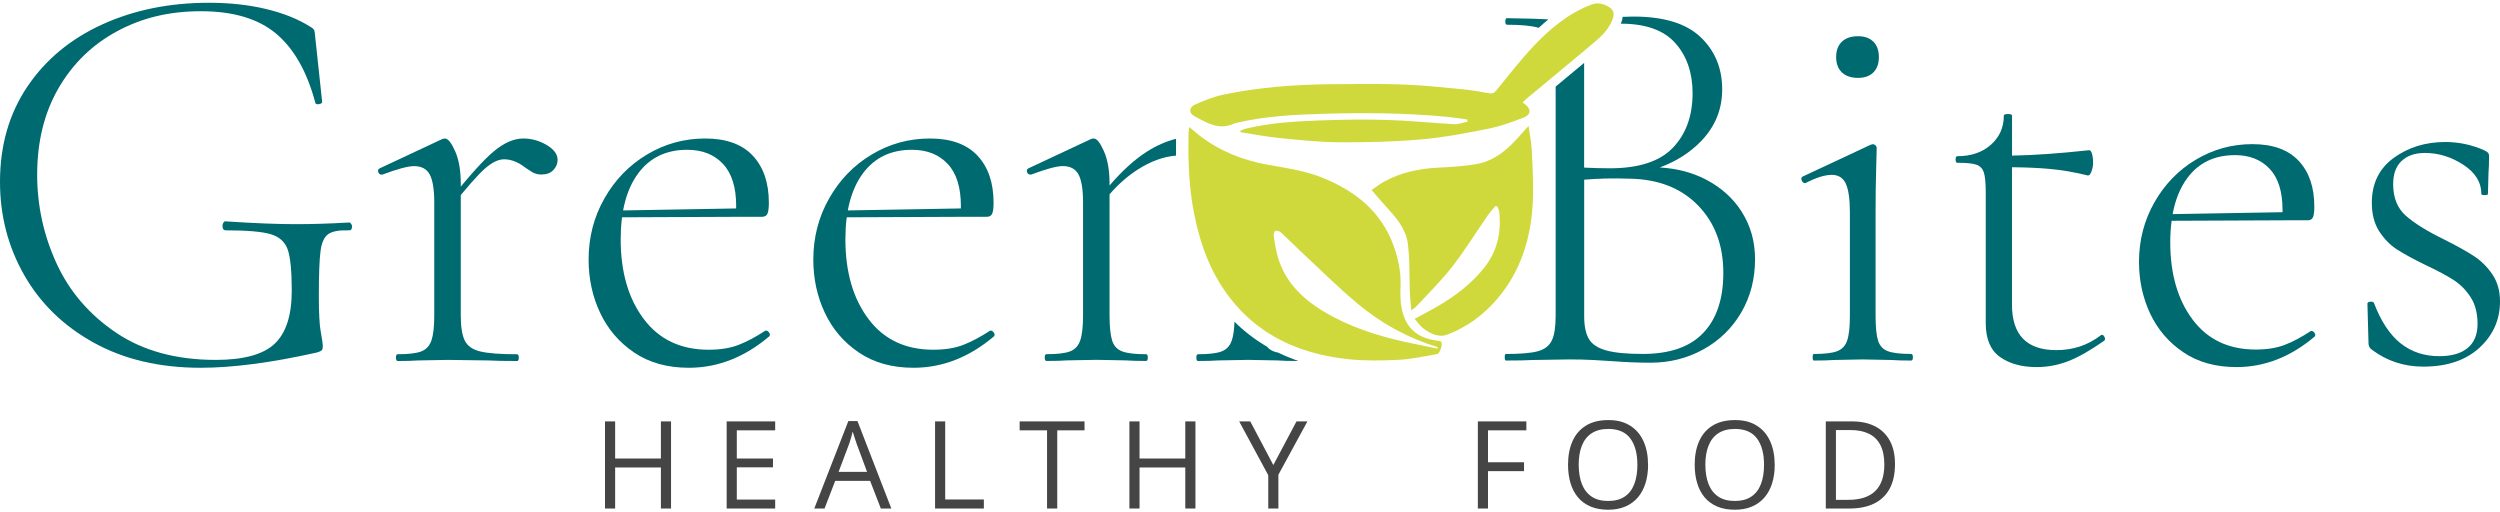 <svg width="200" height="41" viewBox="0 0 200 41" fill="none" xmlns="http://www.w3.org/2000/svg">
<g clip-path="url(#clip0_4921_529)">
<path d="M53.683 40.682H52.872V37.398H49.211V40.682H48.4V33.712H49.211V36.681H52.872V33.712H53.683V40.682Z" fill="#454545"/>
<path d="M62.014 40.682H58.133V33.712H62.014V34.427H58.944V36.681H61.838V37.386H58.944V39.965H62.014V40.679V40.682Z" fill="#454545"/>
<path d="M70.467 40.682L69.609 38.47H66.816L65.963 40.682H65.142L67.868 33.683H68.597L71.306 40.682H70.467ZM69.366 37.75L68.55 35.553C68.53 35.496 68.5 35.401 68.456 35.273C68.411 35.144 68.369 35.007 68.324 34.868C68.28 34.729 68.242 34.615 68.215 34.528C68.183 34.66 68.148 34.789 68.114 34.918C68.076 35.047 68.041 35.166 68.007 35.275C67.972 35.384 67.942 35.478 67.915 35.553L67.087 37.75H69.366Z" fill="#454545"/>
<path d="M74.805 40.682V33.712H75.616V39.958H78.709V40.682H74.805Z" fill="#454545"/>
<path d="M84.58 40.682H83.764V34.427H81.572V33.712H86.763V34.427H84.58V40.682Z" fill="#454545"/>
<path d="M95.635 40.682H94.823V37.398H91.163V40.682H90.352V33.712H91.163V36.681H94.823V33.712H95.635V40.682Z" fill="#454545"/>
<path d="M101.865 37.207L103.72 33.712H104.593L102.272 37.978V40.682H101.461V38.018L99.134 33.712H100.022L101.868 37.207H101.865Z" fill="#454545"/>
<path d="M119.039 40.682H118.228V33.712H122.109V34.427H119.039V36.981H121.923V37.691H119.039V40.679V40.682Z" fill="#454545"/>
<path d="M131.847 37.188C131.847 37.726 131.777 38.214 131.641 38.653C131.504 39.095 131.301 39.472 131.033 39.789C130.765 40.104 130.43 40.35 130.034 40.521C129.637 40.692 129.175 40.779 128.652 40.779C128.129 40.779 127.64 40.692 127.238 40.521C126.837 40.35 126.502 40.104 126.236 39.787C125.971 39.469 125.773 39.09 125.641 38.648C125.51 38.207 125.443 37.718 125.443 37.18C125.443 36.468 125.559 35.843 125.795 35.307C126.03 34.769 126.388 34.352 126.864 34.055C127.343 33.757 127.943 33.606 128.665 33.606C129.386 33.606 129.934 33.755 130.408 34.05C130.882 34.345 131.237 34.762 131.48 35.297C131.723 35.833 131.844 36.466 131.844 37.192L131.847 37.188ZM126.298 37.188C126.298 37.778 126.383 38.291 126.551 38.723C126.72 39.154 126.978 39.489 127.325 39.725C127.672 39.96 128.116 40.077 128.652 40.077C129.188 40.077 129.634 39.96 129.979 39.725C130.324 39.489 130.579 39.157 130.743 38.723C130.909 38.291 130.991 37.778 130.991 37.188C130.991 36.287 130.803 35.585 130.426 35.077C130.049 34.571 129.461 34.315 128.665 34.315C128.124 34.315 127.68 34.432 127.33 34.663C126.98 34.893 126.72 35.223 126.551 35.652C126.38 36.079 126.296 36.59 126.296 37.185L126.298 37.188Z" fill="#454545"/>
<path d="M141.979 37.188C141.979 37.726 141.909 38.214 141.773 38.653C141.637 39.095 141.433 39.472 141.165 39.789C140.897 40.104 140.563 40.35 140.166 40.521C139.769 40.692 139.308 40.779 138.784 40.779C138.261 40.779 137.772 40.692 137.37 40.521C136.969 40.35 136.634 40.104 136.368 39.787C136.103 39.469 135.905 39.09 135.773 38.648C135.642 38.207 135.575 37.718 135.575 37.18C135.575 36.468 135.691 35.843 135.927 35.307C136.163 34.769 136.52 34.352 136.996 34.055C137.475 33.757 138.075 33.606 138.797 33.606C139.518 33.606 140.066 33.755 140.54 34.05C141.014 34.345 141.369 34.762 141.612 35.297C141.855 35.833 141.976 36.466 141.976 37.192L141.979 37.188ZM136.43 37.188C136.43 37.778 136.515 38.291 136.683 38.723C136.852 39.154 137.11 39.489 137.457 39.725C137.804 39.96 138.248 40.077 138.784 40.077C139.32 40.077 139.766 39.96 140.111 39.725C140.456 39.489 140.711 39.157 140.875 38.723C141.041 38.291 141.123 37.778 141.123 37.188C141.123 36.287 140.935 35.585 140.558 35.077C140.181 34.571 139.593 34.315 138.797 34.315C138.256 34.315 137.812 34.432 137.462 34.663C137.112 34.893 136.852 35.223 136.683 35.652C136.512 36.079 136.428 36.59 136.428 37.185L136.43 37.188Z" fill="#454545"/>
<path d="M151.6 37.13C151.6 37.916 151.456 38.571 151.171 39.097C150.885 39.623 150.471 40.02 149.928 40.285C149.385 40.55 148.73 40.682 147.956 40.682H146.064V33.712H148.167C148.876 33.712 149.487 33.841 149.997 34.102C150.508 34.36 150.903 34.744 151.183 35.25C151.463 35.756 151.6 36.384 151.6 37.13ZM150.746 37.16C150.746 36.535 150.642 36.017 150.434 35.61C150.226 35.203 149.921 34.901 149.519 34.702C149.117 34.504 148.626 34.404 148.043 34.404H146.875V39.987H147.862C148.822 39.987 149.544 39.752 150.025 39.278C150.506 38.804 150.746 38.1 150.746 37.163V37.16Z" fill="#454545"/>
<path d="M7.503 27.415C5.085 26.078 3.229 24.277 1.937 22.008C0.645 19.738 0 17.253 0 14.55C0 11.635 0.729 9.098 2.185 6.935C3.641 4.773 5.64 3.113 8.177 1.957C10.717 0.799 13.562 0.221 16.717 0.221C18.369 0.221 19.887 0.387 21.268 0.717C22.65 1.047 23.821 1.513 24.783 2.114C24.994 2.235 25.113 2.339 25.143 2.429C25.172 2.518 25.202 2.744 25.232 3.103L25.773 8.151C25.773 8.24 25.691 8.302 25.525 8.332C25.358 8.361 25.262 8.332 25.232 8.242C24.57 5.75 23.528 3.902 22.099 2.701C20.673 1.501 18.667 0.898 16.085 0.898C13.503 0.898 11.355 1.432 9.37 2.498C7.389 3.565 5.826 5.083 4.685 7.049C3.544 9.016 2.974 11.323 2.974 13.967C2.974 16.46 3.492 18.833 4.529 21.085C5.566 23.337 7.158 25.185 9.306 26.629C11.454 28.07 14.105 28.792 17.258 28.792C19.48 28.792 21.05 28.363 21.965 27.507C22.881 26.651 23.34 25.232 23.34 23.248C23.34 21.686 23.233 20.597 23.024 19.982C22.814 19.366 22.362 18.952 21.673 18.741C20.981 18.531 19.78 18.427 18.069 18.427C17.888 18.427 17.799 18.307 17.799 18.067C17.799 17.977 17.821 17.893 17.866 17.819C17.91 17.744 17.962 17.707 18.024 17.707C20.336 17.858 22.198 17.933 23.612 17.933C25.026 17.933 26.405 17.888 27.938 17.799C27.997 17.799 28.049 17.836 28.097 17.911C28.141 17.985 28.164 18.054 28.164 18.114C28.164 18.325 28.089 18.429 27.938 18.429C27.157 18.399 26.601 18.496 26.271 18.722C25.941 18.947 25.73 19.406 25.641 20.096C25.552 20.788 25.507 21.988 25.507 23.7C25.507 25.051 25.559 26.014 25.666 26.584C25.77 27.155 25.825 27.514 25.825 27.666C25.825 27.847 25.795 27.966 25.735 28.025C25.676 28.085 25.54 28.147 25.331 28.206C21.695 29.017 18.602 29.422 16.05 29.422C12.776 29.422 9.929 28.754 7.51 27.418L7.503 27.415Z" fill="#006A71"/>
<path d="M31.676 28.608C31.676 28.427 31.72 28.338 31.812 28.338C32.683 28.338 33.313 28.264 33.705 28.112C34.094 27.961 34.364 27.668 34.516 27.234C34.664 26.8 34.741 26.13 34.741 25.23V16.219C34.741 15.168 34.62 14.416 34.382 13.967C34.141 13.516 33.719 13.29 33.119 13.29C32.638 13.29 31.797 13.516 30.597 13.967H30.508C30.386 13.967 30.304 13.9 30.259 13.764C30.215 13.627 30.252 13.531 30.371 13.471L35.374 11.127C35.433 11.097 35.508 11.083 35.599 11.083C35.84 11.083 36.111 11.42 36.411 12.097C36.711 12.772 36.862 13.637 36.862 14.689V25.233C36.862 26.133 36.966 26.803 37.177 27.237C37.388 27.673 37.8 27.966 38.417 28.115C39.032 28.266 40.017 28.34 41.369 28.34C41.458 28.34 41.503 28.43 41.503 28.611C41.503 28.792 41.458 28.881 41.369 28.881C40.406 28.881 39.64 28.866 39.069 28.836L35.825 28.792L33.437 28.836C33.045 28.866 32.504 28.881 31.815 28.881C31.725 28.881 31.678 28.792 31.678 28.611L31.676 28.608ZM39.494 12.117C40.319 11.425 41.108 11.08 41.86 11.08C42.52 11.08 43.145 11.254 43.73 11.598C44.315 11.943 44.608 12.342 44.608 12.791C44.608 13.092 44.496 13.362 44.271 13.602C44.045 13.843 43.722 13.962 43.301 13.962C43.001 13.962 42.73 13.88 42.49 13.714C42.249 13.55 42.098 13.451 42.038 13.421C41.468 12.97 40.897 12.744 40.327 12.744C39.876 12.744 39.372 12.985 38.816 13.466C38.261 13.947 37.321 15.014 36.001 16.666L35.82 16.214C37.442 14.173 38.665 12.806 39.494 12.114V12.117Z" fill="#006A71"/>
<path d="M50.737 28.204C49.534 27.393 48.626 26.334 48.011 25.027C47.396 23.72 47.088 22.301 47.088 20.768C47.088 18.997 47.507 17.365 48.351 15.879C49.191 14.391 50.325 13.221 51.754 12.365C53.18 11.509 54.735 11.08 56.416 11.08C58.098 11.08 59.368 11.539 60.224 12.454C61.079 13.372 61.508 14.624 61.508 16.217C61.508 16.638 61.471 16.931 61.397 17.095C61.322 17.261 61.179 17.343 60.968 17.343H58.85C58.879 17.132 58.894 16.847 58.894 16.487C58.894 14.986 58.542 13.858 57.835 13.109C57.128 12.357 56.176 11.983 54.973 11.983C53.291 11.983 51.984 12.613 51.052 13.875C50.119 15.138 49.655 16.894 49.655 19.146C49.655 21.76 50.27 23.886 51.503 25.523C52.733 27.16 54.462 27.978 56.684 27.978C57.614 27.978 58.411 27.852 59.073 27.596C59.733 27.341 60.454 26.959 61.236 26.448H61.28C61.37 26.448 61.454 26.5 61.528 26.607C61.603 26.713 61.61 26.81 61.551 26.899C59.569 28.581 57.421 29.422 55.107 29.422C53.395 29.422 51.937 29.017 50.737 28.206V28.204ZM49.025 16.849L59.299 16.668V17.343L49.07 17.387L49.025 16.847V16.849Z" fill="#006A71"/>
<path d="M68.714 28.204C67.511 27.393 66.603 26.334 65.988 25.027C65.373 23.72 65.065 22.301 65.065 20.768C65.065 18.997 65.484 17.365 66.328 15.879C67.168 14.391 68.302 13.221 69.731 12.365C71.157 11.509 72.712 11.08 74.394 11.08C76.075 11.08 77.345 11.539 78.201 12.454C79.056 13.372 79.486 14.624 79.486 16.217C79.486 16.638 79.448 16.931 79.374 17.095C79.299 17.261 79.156 17.343 78.945 17.343H76.827C76.856 17.132 76.871 16.847 76.871 16.487C76.871 14.986 76.519 13.858 75.812 13.109C75.105 12.357 74.153 11.983 72.95 11.983C71.268 11.983 69.961 12.613 69.029 13.875C68.096 15.138 67.632 16.894 67.632 19.146C67.632 21.76 68.247 23.886 69.48 25.523C70.71 27.16 72.439 27.978 74.661 27.978C75.591 27.978 76.388 27.852 77.05 27.596C77.71 27.341 78.431 26.959 79.213 26.448H79.257C79.347 26.448 79.431 26.5 79.505 26.607C79.58 26.713 79.587 26.81 79.528 26.899C77.546 28.581 75.398 29.422 73.084 29.422C71.373 29.422 69.914 29.017 68.714 28.206V28.204ZM67.002 16.849L77.276 16.668V17.343L67.047 17.387L67.002 16.847V16.849Z" fill="#006A71"/>
<path d="M148.643 6.231C149.169 6.231 149.578 6.085 149.871 5.792C150.164 5.499 150.31 5.09 150.31 4.564C150.31 4.038 150.164 3.629 149.871 3.336C149.578 3.044 149.169 2.897 148.643 2.897C148.088 2.897 147.656 3.044 147.351 3.336C147.043 3.629 146.892 4.038 146.892 4.564C146.892 5.09 147.046 5.499 147.351 5.792C147.659 6.085 148.088 6.231 148.643 6.231Z" fill="#006A71"/>
<path d="M152.894 28.315C152.046 28.315 151.426 28.243 151.032 28.097C150.637 27.951 150.374 27.665 150.243 27.241C150.112 26.817 150.047 26.167 150.047 25.292V16.965C150.047 15.681 150.062 14.55 150.092 13.57C150.122 12.59 150.136 12.015 150.136 11.839C150.136 11.752 150.099 11.678 150.027 11.62C149.953 11.563 149.888 11.534 149.831 11.534L149.655 11.578L144.221 14.121C144.104 14.18 144.075 14.282 144.134 14.428C144.191 14.575 144.28 14.646 144.397 14.646H144.442C145.287 14.207 145.989 13.989 146.545 13.989C147.071 13.989 147.443 14.222 147.664 14.691C147.882 15.157 147.991 15.934 147.991 17.013V25.294C147.991 26.17 147.917 26.822 147.773 27.244C147.626 27.668 147.356 27.953 146.962 28.099C146.567 28.246 145.947 28.318 145.099 28.318C145.039 28.318 145.012 28.405 145.012 28.581C145.012 28.757 145.042 28.844 145.099 28.844C145.771 28.844 146.312 28.829 146.721 28.799L149 28.754L151.322 28.799C151.701 28.829 152.227 28.844 152.899 28.844C152.986 28.844 153.031 28.757 153.031 28.581C153.031 28.405 152.986 28.318 152.899 28.318L152.894 28.315Z" fill="#006A71"/>
<path d="M168.143 26.783L168.056 26.827C167.035 27.616 165.851 28.01 164.507 28.01C162.141 28.01 160.958 26.797 160.958 24.374V13.379C162.059 13.389 163.044 13.431 163.917 13.508C164.924 13.595 165.953 13.771 167.007 14.034C167.124 14.064 167.226 13.962 167.315 13.726C167.402 13.493 167.446 13.26 167.446 13.024C167.446 12.732 167.417 12.491 167.359 12.3C167.3 12.112 167.228 12.015 167.141 12.015C164.711 12.28 162.652 12.422 160.963 12.449V9.255C160.963 9.168 160.861 9.123 160.655 9.123C160.422 9.123 160.306 9.168 160.306 9.255C160.306 10.19 159.961 10.963 159.276 11.576C158.589 12.189 157.691 12.496 156.58 12.496C156.493 12.496 156.449 12.583 156.449 12.759C156.449 12.935 156.493 13.022 156.58 13.022C157.309 13.022 157.82 13.074 158.113 13.176C158.406 13.277 158.602 13.483 158.706 13.789C158.807 14.096 158.86 14.644 158.86 15.43V25.86C158.86 27.117 159.239 28.015 159.998 28.556C160.757 29.097 161.737 29.367 162.935 29.367C163.81 29.367 164.658 29.206 165.477 28.886C166.295 28.566 167.243 28.025 168.324 27.264C168.411 27.207 168.426 27.11 168.369 26.979C168.309 26.847 168.238 26.783 168.151 26.783H168.143Z" fill="#006A71"/>
<path d="M184.925 26.475H184.88C184.121 26.971 183.419 27.346 182.777 27.591C182.135 27.839 181.361 27.963 180.455 27.963C178.293 27.963 176.613 27.167 175.415 25.575C174.218 23.982 173.62 21.916 173.62 19.374C173.62 18.764 173.659 18.196 173.729 17.663L182.998 17.623H184.62C184.823 17.623 184.962 17.544 185.037 17.382C185.108 17.221 185.146 16.938 185.146 16.526C185.146 14.979 184.729 13.758 183.896 12.868C183.062 11.978 181.829 11.531 180.193 11.531C178.556 11.531 177.045 11.948 175.656 12.781C174.267 13.615 173.166 14.753 172.347 16.199C171.529 17.645 171.12 19.23 171.12 20.954C171.12 22.445 171.42 23.823 172.017 25.093C172.615 26.363 173.501 27.395 174.669 28.184C175.837 28.973 177.253 29.367 178.92 29.367C181.17 29.367 183.258 28.549 185.185 26.914C185.242 26.827 185.235 26.733 185.163 26.629C185.089 26.527 185.009 26.475 184.922 26.475H184.925ZM178.791 12.409C179.959 12.409 180.887 12.774 181.574 13.506C182.261 14.237 182.603 15.331 182.603 16.792C182.603 16.856 182.603 16.916 182.603 16.976L173.811 17.129C174.022 15.981 174.411 15.021 174.979 14.252C175.884 13.024 177.154 12.412 178.791 12.412V12.409Z" fill="#006A71"/>
<path d="M199.385 21.941C198.976 21.343 198.48 20.852 197.894 20.473C197.309 20.093 196.52 19.654 195.528 19.158C194.154 18.486 193.132 17.851 192.46 17.253C191.788 16.656 191.453 15.815 191.453 14.733C191.453 13.915 191.679 13.295 192.133 12.871C192.586 12.447 193.206 12.236 193.995 12.236C195.077 12.236 196.098 12.551 197.063 13.178C198.028 13.806 198.509 14.587 198.509 15.522C198.509 15.582 198.596 15.609 198.772 15.609C198.948 15.609 199.035 15.579 199.035 15.522L199.08 13.813C199.11 13.493 199.124 13.054 199.124 12.499C199.124 12.382 199.102 12.295 199.06 12.236C199.015 12.179 198.906 12.104 198.73 12.018C197.735 11.579 196.699 11.36 195.62 11.36C194.042 11.36 192.668 11.784 191.5 12.63C190.332 13.479 189.746 14.677 189.746 16.224C189.746 17.13 189.942 17.889 190.337 18.504C190.731 19.116 191.212 19.607 191.783 19.972C192.353 20.337 193.12 20.753 194.085 21.222C195.02 21.661 195.756 22.055 196.297 22.405C196.838 22.755 197.289 23.216 197.656 23.784C198.021 24.355 198.204 25.061 198.204 25.91C198.204 26.758 197.941 27.4 197.416 27.837C196.89 28.276 196.131 28.494 195.136 28.494C193.938 28.494 192.909 28.152 192.046 27.465C191.185 26.778 190.476 25.706 189.92 24.245C189.89 24.159 189.796 24.121 189.635 24.136C189.474 24.151 189.394 24.203 189.394 24.29L189.481 27.445C189.481 27.678 189.568 27.854 189.744 27.971C190.942 28.876 192.314 29.33 193.864 29.33C195.761 29.33 197.259 28.826 198.356 27.82C199.452 26.812 200 25.577 200 24.116C200 23.268 199.794 22.546 199.387 21.946L199.385 21.941Z" fill="#006A71"/>
<path d="M139.355 16.965C138.653 15.857 137.675 14.979 136.418 14.336C135.346 13.788 134.134 13.476 132.784 13.396C134.089 12.913 135.183 12.221 136.066 11.313C137.204 10.145 137.775 8.758 137.775 7.151C137.775 5.457 137.197 4.06 136.043 2.967C134.89 1.87 133.099 1.325 130.676 1.325C130.411 1.325 130.12 1.335 129.813 1.347C129.798 1.471 129.776 1.595 129.731 1.722C129.711 1.781 129.684 1.838 129.659 1.895C129.662 1.895 129.664 1.895 129.667 1.895C131.653 1.895 133.107 2.414 134.027 3.45C134.947 4.487 135.406 5.824 135.406 7.461C135.406 9.272 134.88 10.725 133.828 11.821C132.777 12.918 131.098 13.463 128.789 13.463C128.156 13.463 127.467 13.443 126.73 13.409V5.092C126.73 5.072 126.73 5.053 126.73 5.033C125.966 5.67 125.202 6.305 124.451 6.928V25.294C124.451 26.17 124.349 26.822 124.143 27.244C123.937 27.668 123.565 27.953 123.027 28.099C122.486 28.246 121.63 28.318 120.465 28.318C120.405 28.318 120.378 28.404 120.378 28.581C120.378 28.757 120.408 28.843 120.465 28.843C121.4 28.843 122.129 28.829 122.655 28.799L125.547 28.754C126.249 28.754 126.876 28.769 127.432 28.799C127.987 28.829 128.469 28.856 128.878 28.886C129.989 28.972 131.038 29.017 132.033 29.017C133.58 29.017 134.997 28.66 136.284 27.943C137.569 27.229 138.576 26.242 139.307 24.987C140.037 23.732 140.404 22.313 140.404 20.735C140.404 19.334 140.054 18.076 139.352 16.968L139.355 16.965ZM136.264 26.628C135.198 27.755 133.583 28.315 131.423 28.315C130.138 28.315 129.158 28.221 128.486 28.03C127.814 27.841 127.352 27.534 127.107 27.11C126.859 26.686 126.735 26.08 126.735 25.292V14.376C127.831 14.279 129.029 14.249 130.329 14.294C132.635 14.324 134.471 15.033 135.828 16.42C137.187 17.806 137.866 19.612 137.866 21.832C137.866 23.905 137.333 25.505 136.267 26.628H136.264Z" fill="#006A71"/>
<path d="M120.557 1.979C121.695 1.979 122.536 2.061 123.076 2.22C123.084 2.22 123.089 2.225 123.096 2.227C123.354 1.987 123.612 1.761 123.87 1.55C123.493 1.538 123.091 1.518 122.66 1.498L120.557 1.454C120.47 1.454 120.425 1.54 120.425 1.717C120.425 1.893 120.47 1.979 120.557 1.979Z" fill="#006A71"/>
<path d="M91.694 28.338C90.823 28.338 90.183 28.264 89.779 28.112C89.372 27.961 89.102 27.668 88.968 27.234C88.834 26.8 88.764 26.13 88.764 25.23V15.547C89.434 14.768 90.176 14.111 90.994 13.58C92.041 12.906 93.07 12.529 94.082 12.449C94.075 11.98 94.077 11.531 94.082 11.105C93.291 11.303 92.51 11.646 91.738 12.139C90.771 12.757 89.781 13.657 88.764 14.838V14.686C88.764 13.635 88.613 12.772 88.313 12.095C88.013 11.417 87.743 11.08 87.502 11.08C87.413 11.08 87.336 11.095 87.276 11.125L82.273 13.469C82.152 13.528 82.115 13.627 82.162 13.761C82.209 13.895 82.288 13.965 82.41 13.965H82.499C83.7 13.513 84.54 13.287 85.022 13.287C85.622 13.287 86.043 13.513 86.284 13.965C86.525 14.416 86.644 15.168 86.644 16.217V25.228C86.644 26.128 86.569 26.798 86.418 27.232C86.267 27.668 85.996 27.961 85.607 28.11C85.215 28.261 84.585 28.335 83.715 28.335C83.625 28.335 83.578 28.425 83.578 28.606C83.578 28.787 83.623 28.876 83.715 28.876C84.404 28.876 84.945 28.861 85.337 28.831L87.725 28.787L90.069 28.831C90.458 28.861 90.999 28.876 91.691 28.876C91.78 28.876 91.825 28.787 91.825 28.606C91.825 28.425 91.78 28.335 91.691 28.335L91.694 28.338Z" fill="#006A71"/>
<path d="M100.573 14.022C98.881 13.645 97.396 13.022 96.064 12.137C96.064 12.3 96.069 12.469 96.071 12.64C96.763 12.844 97.319 13.191 97.733 13.694C98.422 14.535 98.77 15.872 98.77 17.705V22.663C99.385 23.561 100.092 24.337 100.888 25V16.353C100.888 15.468 100.781 14.691 100.575 14.024L100.573 14.022Z" fill="#006A71"/>
<path d="M102.262 28.214C102.126 28.184 102.004 28.152 101.9 28.112C101.679 28.03 101.5 27.902 101.362 27.735C100.407 27.177 99.539 26.513 98.76 25.739C98.735 26.386 98.665 26.885 98.544 27.234C98.393 27.671 98.122 27.964 97.733 28.112C97.341 28.264 96.711 28.338 95.841 28.338C95.751 28.338 95.707 28.427 95.707 28.608C95.707 28.79 95.751 28.879 95.841 28.879C96.53 28.879 97.071 28.864 97.463 28.834L99.851 28.79L102.195 28.834C102.584 28.864 103.125 28.879 103.817 28.879C103.829 28.879 103.837 28.874 103.847 28.869C103.299 28.678 102.77 28.46 102.264 28.214H102.262Z" fill="#006A71"/>
<path d="M95.146 10.162C95.466 10.43 95.709 10.651 95.969 10.849C97.597 12.099 99.444 12.829 101.453 13.186C102.954 13.454 104.467 13.664 105.891 14.255C108.443 15.311 110.474 16.913 111.464 19.592C111.858 20.656 112.091 21.758 112.044 22.898C112.012 23.672 112.024 24.431 112.267 25.18C112.664 26.403 113.537 27.021 114.763 27.221C114.884 27.241 115.008 27.251 115.13 27.276C115.194 27.291 115.269 27.316 115.308 27.363C115.442 27.527 115.182 28.296 114.971 28.33C113.957 28.496 112.945 28.732 111.925 28.784C110.571 28.851 109.197 28.878 107.85 28.735C103.492 28.271 99.901 26.45 97.549 22.601C96.543 20.951 95.952 19.143 95.563 17.261C95.104 15.051 95.034 12.816 95.087 10.569C95.087 10.465 95.119 10.361 95.148 10.16L95.146 10.162ZM115.001 27.889L115.021 27.785C114.986 27.77 114.954 27.75 114.919 27.74C112.587 27.023 110.482 25.855 108.624 24.307C106.97 22.926 105.442 21.395 103.862 19.924C103.391 19.485 102.942 19.019 102.463 18.588C102.359 18.493 102.158 18.436 102.026 18.469C101.954 18.486 101.887 18.729 101.902 18.86C101.947 19.267 102.019 19.674 102.106 20.076C102.587 22.323 104.04 23.816 105.938 24.945C107.989 26.165 110.236 26.882 112.555 27.385C113.369 27.561 114.187 27.723 115.001 27.891V27.889Z" fill="#D0D93C"/>
<path d="M121.802 8.205C121.893 8.262 121.953 8.292 122.005 8.332C122.499 8.716 122.491 9.175 121.906 9.401C120.976 9.76 120.026 10.107 119.051 10.301C117.275 10.656 115.487 10.998 113.689 11.154C111.528 11.343 109.351 11.392 107.18 11.382C105.59 11.375 103.998 11.206 102.411 11.05C101.349 10.946 100.3 10.74 99.246 10.579C99.238 10.539 99.234 10.499 99.226 10.462C99.372 10.405 99.516 10.328 99.67 10.291C101.565 9.835 103.502 9.716 105.439 9.639C107.294 9.567 109.155 9.542 111.01 9.597C112.781 9.646 114.547 9.84 116.315 9.934C116.672 9.954 117.039 9.805 117.399 9.736C117.394 9.676 117.389 9.616 117.384 9.557C116.824 9.483 116.266 9.393 115.703 9.341C112.436 9.031 109.16 9.009 105.886 9.103C103.567 9.17 101.242 9.284 98.968 9.82C98.876 9.842 98.78 9.864 98.693 9.902C97.5 10.44 96.515 9.812 95.54 9.289C95.086 9.046 95.114 8.59 95.597 8.369C96.317 8.044 97.066 7.741 97.832 7.58C100.692 6.977 103.599 6.764 106.518 6.737C108.443 6.717 110.37 6.692 112.295 6.762C113.884 6.819 115.472 6.995 117.059 7.146C117.766 7.213 118.468 7.352 119.172 7.464C119.393 7.498 119.53 7.446 119.688 7.253C120.675 6.04 121.638 4.802 122.709 3.666C124.016 2.282 125.477 1.067 127.293 0.375C127.836 0.167 128.352 0.298 128.808 0.623C129.096 0.829 129.148 1.144 129.032 1.476C128.774 2.215 128.26 2.776 127.685 3.262C125.862 4.81 124.011 6.325 122.174 7.855C122.05 7.957 121.94 8.076 121.802 8.208V8.205Z" fill="#D0D93C"/>
<path d="M119.639 16.477C119.425 16.737 119.195 16.983 119.004 17.258C118.061 18.62 117.188 20.034 116.174 21.341C115.311 22.454 114.291 23.446 113.336 24.488C113.247 24.587 113.123 24.657 112.9 24.828C112.855 24.262 112.798 23.786 112.783 23.31C112.756 22.516 112.763 21.723 112.741 20.929C112.729 20.532 112.682 20.135 112.654 19.736C112.572 18.518 111.883 17.625 111.099 16.772C110.643 16.278 110.211 15.76 109.725 15.202C110.005 15.014 110.387 14.708 110.814 14.483C112.133 13.778 113.562 13.488 115.05 13.411C116.062 13.359 117.084 13.305 118.081 13.133C119.629 12.87 120.723 11.856 121.707 10.715C121.866 10.532 122.032 10.355 122.288 10.073C122.389 10.812 122.518 11.427 122.546 12.045C122.605 13.401 122.69 14.763 122.628 16.117C122.494 18.974 121.702 21.626 119.825 23.861C118.726 25.165 117.369 26.165 115.782 26.77C115.092 27.033 114.378 26.688 113.803 26.219C113.574 26.033 113.406 25.778 113.17 25.505C113.788 25.17 114.358 24.883 114.909 24.563C116.37 23.717 117.712 22.725 118.763 21.38C119.775 20.088 120.105 18.615 119.949 17.01C119.931 16.841 119.847 16.683 119.793 16.517C119.743 16.502 119.693 16.489 119.644 16.474L119.639 16.477Z" fill="#D0D93C"/>
</g>
<defs>
<clipPath id="clip0_4921_529">
<rect width="200" height="40.558" fill="white" transform="translate(0 0.221)"/>
</clipPath>
</defs>
</svg>
